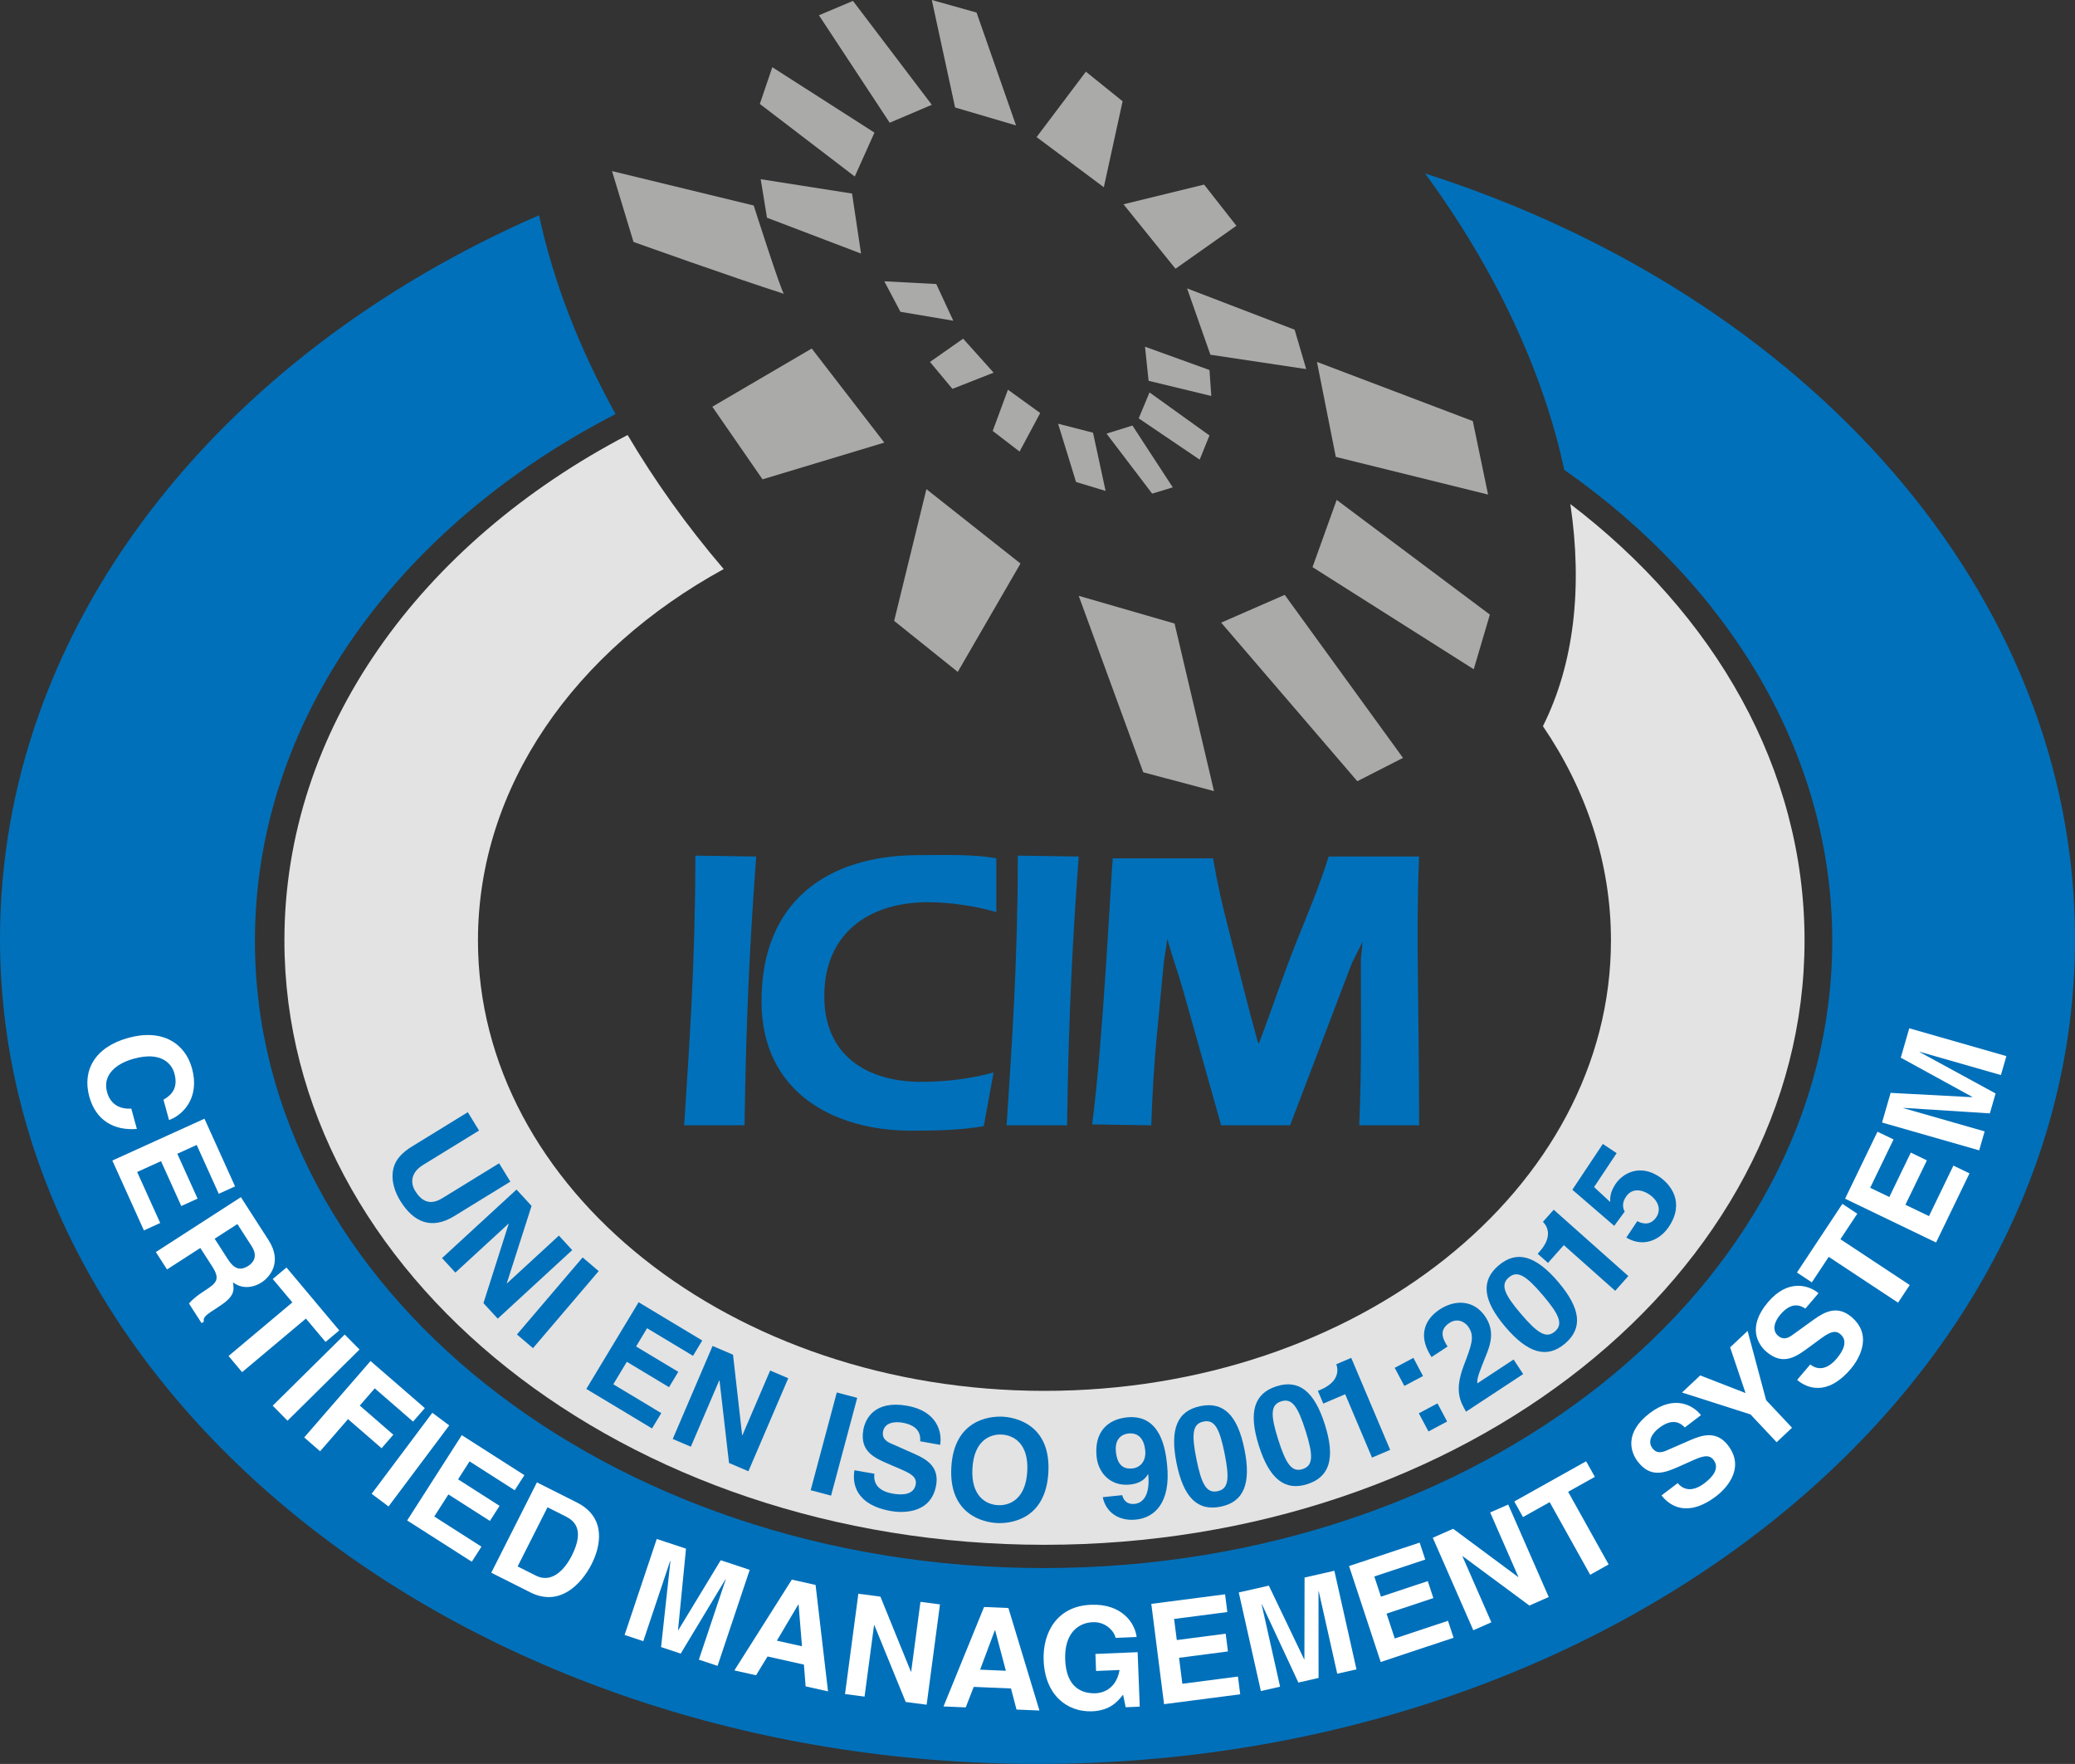 <?xml version="1.0" encoding="utf-8"?>
<!-- Generator: Adobe Illustrator 24.1.2, SVG Export Plug-In . SVG Version: 6.00 Build 0)  -->
<!DOCTYPE svg PUBLIC "-//W3C//DTD SVG 1.1//EN" "http://www.w3.org/Graphics/SVG/1.1/DTD/svg11.dtd">
<svg version="1.1" id="Livello_1" xmlns:x="http://ns.adobe.com/Extensibility/1.0/" xmlns:i="http://ns.adobe.com/AdobeIllustrator/10.0/" xmlns:graph="http://ns.adobe.com/Graphs/1.0/"
	 xmlns="http://www.w3.org/2000/svg" xmlns:xlink="http://www.w3.org/1999/xlink" x="0px" y="0px" viewBox="0 0 338.917 288.068"
	 style="enable-background:new 0 0 338.917 288.068;" xml:space="preserve">
<rect x="0" y="0" width="338.917" height="288.068" fill="#333333" stroke="none"/>
<path style="fill:#E3E3E3;" d="M256.491,82.315c2.018,13.564,0.627,26.105-4.481,36.276c7.088,10.406,11.114,22.324,11.114,34.99
	c0,40.63-41.424,73.562-92.524,73.562c-51.103,0-92.533-32.932-92.533-73.562c0-25.169,15.897-47.379,40.138-60.645
	c-6.062-7.087-11.296-14.451-15.695-21.897c-33.762,17.64-56.056,48.015-56.056,82.542c0,54.515,55.579,98.701,124.146,98.701
	c68.561,0,124.143-44.186,124.143-98.701C294.743,125.564,280.063,100.28,256.491,82.315z"/>
<path style="fill:#0070BA;" d="M232.76,28.327c11.655,15.887,19.386,32.683,22.733,48.405c26.837,18.771,43.776,46.274,43.776,76.926
	c0,56.563-57.668,102.421-128.813,102.421c-71.146,0-128.818-45.857-128.818-102.421c0-36.075,23.46-67.791,58.91-86.037
	c-6.043-10.91-10.26-21.933-12.504-32.473C35.572,58.044,0,102.382,0,153.335c0,74.404,75.865,134.736,169.459,134.736
	c93.592,0,169.458-60.332,169.458-134.736C338.917,96.715,294.992,48.265,232.76,28.327z"/>
<g>
	<g>
		<path style="fill:#AAAAA9;" d="M99.963,27.941l3.51,11.571c0,0,16.205,5.8,24.582,8.476c-0.338,0-4.95-14.428-4.95-14.428L99.963,27.941z"
			/>
		<polygon style="fill:#AAAAA9;" points="116.347,66.423 132.582,56.917 144.436,72.281 124.545,78.279 		"/>
		<polygon style="fill:#AAAAA9;" points="151.313,79.885 166.68,92.031 156.434,109.729 146.045,101.396 		"/>
		<polygon style="fill:#AAAAA9;" points="176.191,97.305 186.729,126.122 198.284,129.193 191.844,101.828 		"/>
		<polygon style="fill:#AAAAA9;" points="199.457,101.681 209.838,97.147 229.155,123.772 221.694,127.581 		"/>
		<polygon style="fill:#AAAAA9;" points="214.379,92.619 218.323,81.639 243.346,100.37 240.711,109.295 		"/>
		<polygon style="fill:#AAAAA9;" points="218.182,74.617 243.051,80.767 240.557,68.763 215.104,59.104 		"/>
		<polygon style="fill:#AAAAA9;" points="213.348,60.277 211.456,53.842 193.891,47.101 197.7,57.932 		"/>
		<polygon style="fill:#AAAAA9;" points="191.997,43.888 201.944,36.87 196.67,30.144 183.503,33.361 		"/>
		<polygon style="fill:#AAAAA9;" points="180.29,30.577 183.36,16.538 177.363,11.704 169.311,22.388 		"/>
		<polygon style="fill:#AAAAA9;" points="165.951,20.482 159.506,2.051 152.196,0 156,17.553 		"/>
		<polygon style="fill:#AAAAA9;" points="152.196,17.114 145.316,20.042 133.76,2.494 139.318,0.147 		"/>
		<polygon style="fill:#AAAAA9;" points="142.828,21.657 139.611,28.828 124.106,16.973 126.146,10.976 		"/>
		<polygon style="fill:#AAAAA9;" points="139.17,31.608 124.249,29.267 125.274,35.555 140.635,41.409 		"/>
		<polygon style="fill:#AAAAA9;" points="144.436,45.938 152.923,46.385 155.705,52.378 147.072,50.92 		"/>
		<polygon style="fill:#AAAAA9;" points="151.899,59.104 157.314,55.31 162.289,60.858 155.561,63.506 		"/>
		<polygon style="fill:#AAAAA9;" points="164.631,63.643 169.902,67.452 166.531,73.746 162.141,70.379 		"/>
		<polygon style="fill:#AAAAA9;" points="172.82,69.196 178.527,70.666 180.581,80.176 175.755,78.713 		"/>
		<polygon style="fill:#AAAAA9;" points="180.733,70.813 184.967,69.497 191.551,79.59 188.188,80.615 		"/>
		<polygon style="fill:#AAAAA9;" points="185.991,68.324 187.753,64.086 197.547,71.118 195.946,75.061 		"/>
		<polygon style="fill:#AAAAA9;" points="187.018,56.621 187.604,62.19 197.846,64.668 197.547,60.426 		"/>
	</g>
	<g>
		<path style="fill:#0070BA;" d="M111.747,183.774c0.841-13.123,1.826-26.7,1.826-44.041l9.941,0.144
			c-0.91,12.339-1.643,25.057-1.905,43.897H111.747z"/>
		<path style="fill:#0070BA;" d="M164.414,183.774c0.846-13.123,1.826-26.7,1.826-44.041l9.951,0.144
			c-0.91,12.339-1.646,25.057-1.904,43.897H164.414z"/>
		<path style="fill:#0070BA;" d="M162.729,148.954c-3.313-0.981-7.609-1.616-11.12-1.616c-9.876,0-16.976,5.232-16.976,15.364
			c0,9.422,6.652,13.975,15.882,13.975c3.831,0,8.132-0.496,11.774-1.537l-1.609,8.777c-3.762,0.65-7.759,0.734-11.845,0.734
			c-12.74,0-24.456-6.299-24.456-21.15c0-16.311,10.781-23.846,25.659-23.846c3.699,0,8.985-0.201,12.69,0.523V148.954z"/>
		<path style="fill:#0070BA;" d="M210.717,183.774h-11.26l-6.146-21.807c-1.164-4.089-1.75-5.322-2.637-8.628l-0.582,3.799
			c-1.025,11.242-1.641,15.134-2.053,26.636l-9.655-0.148c1.776-13.32,3.089-40.595,3.364-43.448h16.391
			c0.746,4.414,1.459,7.45,2.631,11.993c1.666,6.456,2.977,11.941,4.678,17.998l0.146,0.285c2.322-6.037,3.662-10.387,6.291-16.972
			c1.725-4.291,3.762-9.126,5.125-13.605h14.779c-0.549,12.339,0,24.403,0,43.897h-9.777c0.412-10.201,0.264-16.957,0.264-27.222
			l0.295-2.77l-1.764,3.504L210.717,183.774z"/>
	</g>
</g>
<g>
	<path style="fill:#FFFFFF;" d="M26.701,179.593c0.881-0.531,2.539-1.535,1.787-4.285c-0.438-1.596-2.146-3.652-6.648-2.408
		c-2.862,0.789-5.127,2.631-4.356,5.445c0.504,1.84,1.898,2.838,3.96,2.699l0.91,3.324c-3.644,0.291-6.68-1.303-7.773-5.293
		c-1.159-4.234,0.872-8.063,6.374-9.58c5.568-1.537,9.288,0.893,10.41,4.994c1.305,4.766-1.451,7.602-3.754,8.428L26.701,179.593z"
		/>
	<path style="fill:#FFFFFF;" d="M35.731,194.957l-3.604-7.975l-3.165,1.438l3.311,7.326l-2.662,1.209l-3.311-7.328l-3.898,1.771l3.766,8.33
		l-2.662,1.211l-5.156-11.41l15.047-6.832l4.996,11.051L35.731,194.957z"/>
	<path style="fill:#FFFFFF;" d="M39.345,195.509l4.514,7.012c2.375,3.689,0.082,6.125-1.117,6.898c-1.529,0.986-3.342,1.064-4.688-0.008
		c0.23,1.465,0.202,2.357-2.39,4.031c-2.031,1.311-2.535,1.635-2.369,2.402l-0.367,0.238l-2.065-3.207
		c0.535-0.617,1.176-1.195,2.607-2.119c1.896-1.225,2.557-1.814,1.176-3.957l-1.928-2.994l-5.436,3.508l-1.828-2.838L39.345,195.509
		z M37.248,205.695c0.971,1.506,1.965,1.902,3.339,1.016c0.735-0.475,1.606-1.502,0.513-3.201l-2.325-3.611l-3.715,2.396
		L37.248,205.695z"/>
	<path style="fill:#FFFFFF;" d="M39.543,224.089l-2.214-2.641l10.424-8.754l-3.204-3.818l2.24-1.881l8.624,10.277l-2.24,1.881l-3.205-3.818
		L39.543,224.089z"/>
	<path style="fill:#FFFFFF;" d="M46.962,232.015l-2.422-2.451l11.762-11.623l2.423,2.449L46.962,232.015z"/>
	<path style="fill:#FFFFFF;" d="M52.287,237.009l-2.602-2.258l10.838-12.484l8.865,7.689l-1.918,2.207l-6.262-5.432l-2.445,2.816
		l5.482,4.756l-1.918,2.209l-5.482-4.756L52.287,237.009z"/>
	<path style="fill:#FFFFFF;" d="M63.462,246.019l-2.759-2.063l9.912-13.234l2.759,2.064L63.462,246.019z"/>
	<path style="fill:#FFFFFF;" d="M84.072,243.373l-7.378-4.713l-1.876,2.93l6.777,4.33l-1.576,2.463l-6.779-4.33l-2.311,3.609l7.709,4.924
		l-1.578,2.461l-10.555-6.74l8.919-13.93l10.226,6.533L84.072,243.373z"/>
	<path style="fill:#FFFFFF;" d="M87.699,242.087l6.506,3.275c4.968,2.5,3.854,7.252,2.441,10.045c-1.599,3.166-5.156,7.098-10.021,4.648
		l-6.383-3.213L87.699,242.087z M84.546,255.814l2.996,1.508c2.504,1.262,4.623-0.842,5.85-3.27c2.201-4.356,0.305-5.748-1.009-6.41
		l-2.956-1.486L84.546,255.814z"/>
	<path style="fill:#FFFFFF;" d="M117.203,272.054l-3.054-1.016l4.388-13.1l-0.043-0.016l-7.312,12.129l-3.208-1.066l1.531-14.051
		l-0.044-0.016l-4.388,13.102l-3.055-1.016l5.252-15.676l4.777,1.588l-1.304,13.301l0.043,0.014l6.933-11.43l4.733,1.576
		L117.203,272.054z"/>
	<path style="fill:#FFFFFF;" d="M123.49,273.589l-3.543-0.793l9.385-14.826l3.879,0.867l2.031,17.381l-3.656-0.818l-0.279-3.553
		l-5.943-1.328L123.49,273.589z M126.888,267.937l4.105,0.918l-0.557-6.818l-0.045-0.01L126.888,267.937z"/>
	<path style="fill:#FFFFFF;" d="M150.341,261.599l3.189,0.416l-2.177,16.381l-3.419-0.447l-5.125-12.551l-0.045-0.006l-1.553,11.68
		l-3.191-0.414l2.178-16.383l3.602,0.471L148.779,273l0.045,0.006L150.341,261.599z"/>
	<path style="fill:#FFFFFF;" d="M157.739,278.836l-3.63-0.154l6.623-16.246l3.975,0.168l5.07,16.742l-3.746-0.158l-0.902-3.445l-6.088-0.258
		L157.739,278.836z M160.087,272.673l4.204,0.18l-1.751-6.613l-0.047-0.002L160.087,272.673z"/>
	<path style="fill:#FFFFFF;" d="M178.919,270.103l6.896-0.285l0.344,8.895l-2.299,0.096l-0.424-2.055c-0.836,1.049-2.043,2.594-5.055,2.719
		c-3.977,0.164-7.695-2.537-7.92-8.33c-0.172-4.482,2.146-8.836,7.686-9.064l0.047-0.002c5.057-0.209,7.186,2.996,7.457,5.264
		l-3.449,0.143c-0.025-0.645-1.277-2.664-3.715-2.564c-2.459,0.102-4.668,1.896-4.506,6.127c0.174,4.504,2.68,5.574,5.023,5.479
		c0.76-0.031,3.275-0.436,3.859-3.797l-3.838,0.158L178.919,270.103z"/>
	<path style="fill:#FFFFFF;" d="M200.464,263.263l-8.693,1.129l0.438,3.445l7.986-1.037l0.369,2.897l-7.986,1.037l0.539,4.244l9.082-1.18
		l0.369,2.896l-12.438,1.615l-2.084-16.379l12.049-1.565L200.464,263.263z"/>
	<path style="fill:#FFFFFF;" d="M221.558,272.625l-3.141,0.711l-3.018-13.453l-0.043,0.01l0.008,14.135l-3.297,0.748l-5.957-12.787
		l-0.045,0.01l3.018,13.455l-3.141,0.711l-3.611-16.1l4.914-1.113l5.762,12.029l0.045-0.01l0.027-13.342l4.869-1.105
		L221.558,272.625z"/>
	<path style="fill:#FFFFFF;" d="M232.791,254.691l-8.32,2.766l1.086,3.295l7.645-2.541l0.914,2.773l-7.645,2.539l1.34,4.059l8.693-2.889
		l0.914,2.771l-11.904,3.955l-5.17-15.668l11.533-3.83L232.791,254.691z"/>
	<path style="fill:#FFFFFF;" d="M243.394,247.003l2.949-1.297l6.617,15.103l-3.158,1.393l-10.891-8.055l-0.043,0.02l4.721,10.77
		l-2.949,1.299l-6.619-15.105l3.328-1.465l10.613,7.875l0.041-0.018L243.394,247.003z"/>
	<path style="fill:#FFFFFF;" d="M262.744,255.488l-3.014,1.688l-6.617-11.861l-4.359,2.439l-1.422-2.549l11.736-6.566l1.424,2.549
		l-4.363,2.439L262.744,255.488z"/>
	<path style="fill:#FFFFFF;" d="M274.025,242.205c0.574,0.717,1.996,1.828,4.396,0c1.301-0.99,2.514-2.404,1.455-3.793
		c-0.779-1.025-1.977-0.545-3.619,0.188l-1.66,0.744c-2.502,1.125-4.914,2.213-7.113-0.676c-1.111-1.463-2.285-4.641,1.984-7.893
		c4.029-3.068,7.113-1.26,8.355,0.334l-2.637,2.01c-0.52-0.529-1.797-1.752-4.195,0.078c-1.045,0.795-1.998,2.127-1.096,3.316
		c0.779,1.023,1.789,0.602,2.436,0.311l3.805-1.656c2.129-0.93,4.334-1.453,6.129,0.904c3.004,3.949-0.762,7.367-1.918,8.246
		c-4.799,3.656-7.723,1.523-8.961-0.104L274.025,242.205z"/>
	<path style="fill:#FFFFFF;" d="M292.697,233.164l-2.518,2.365l-4.26-4.539l-11.191-3.578l2.973-2.791l7.406,2.879l-2.52-7.465l2.854-2.68
		l3.027,11.303L292.697,233.164z"/>
	<path style="fill:#FFFFFF;" d="M295.677,222.83c0.715,0.576,2.342,1.357,4.297-0.938c1.061-1.246,1.941-2.883,0.613-4.014
		c-0.978-0.832-2.049-0.109-3.498,0.955l-1.463,1.08c-2.205,1.633-4.33,3.207-7.094,0.857c-1.4-1.191-3.223-4.043,0.254-8.127
		c3.285-3.855,6.684-2.746,8.238-1.453l-2.15,2.523c-0.619-0.406-2.127-1.328-4.082,0.969c-0.852,0.998-1.5,2.504-0.363,3.471
		c0.98,0.832,1.877,0.205,2.447-0.217l3.365-2.428c1.881-1.359,3.924-2.342,6.18-0.422c3.777,3.213,0.826,7.352-0.115,8.455
		c-3.91,4.592-7.223,3.135-8.779,1.811L295.677,222.83z"/>
	<path style="fill:#FFFFFF;" d="M311.925,209.859l-1.906,2.881l-11.328-7.482l-2.758,4.166l-2.434-1.607l7.424-11.213l2.434,1.607
		l-2.758,4.166L311.925,209.859z"/>
	<path style="fill:#FFFFFF;" d="M309.281,186.082l-3.818,7.895l3.127,1.506l3.508-7.252l2.629,1.266l-3.51,7.252l3.852,1.854l3.986-8.248
		l2.629,1.266l-5.461,11.293l-14.859-7.156l5.291-10.939L309.281,186.082z"/>
	<path style="fill:#FFFFFF;" d="M327.712,172.472l-0.895,3.096l-13.258-3.797l-0.012,0.045l12.4,6.758l-0.938,3.252l-14.094-0.9
		l-0.014,0.045l13.258,3.797l-0.893,3.096l-15.865-4.543l1.399-4.844l13.336,0.707l0.012-0.045l-11.688-6.41l1.385-4.799
		L327.712,172.472z"/>
</g>
<g>
	<path style="fill:#0070BA;" d="M74.197,198.601c-3.708,2.279-6.666,1.021-8.839-2.523c-0.792-1.293-1.655-3.404-1.03-5.514
		c0.395-1.295,1.353-2.287,2.741-3.195l9.339-5.738l1.836,2.996l-9.143,5.619c-1.961,1.205-2.128,2.871-1.287,4.242
		c1.236,2.018,2.721,2.238,4.428,1.19l9.279-5.703l1.838,2.996L74.197,198.601z"/>
	<path style="fill:#0070BA;" d="M91.285,201.787l2.177,2.367l-12.165,11.195l-2.333-2.535l4.119-12.936l-0.031-0.035l-8.675,7.984
		l-2.178-2.367l12.166-11.195l2.457,2.672l-4.04,12.611l0.03,0.035L91.285,201.787z"/>
	<path style="fill:#0070BA;" d="M87.056,220.169l-2.623-2.236l10.729-12.582l2.623,2.234L87.056,220.169z"/>
	<path style="fill:#0070BA;" d="M113.192,221.423l-7.502-4.51l-1.796,2.979l6.893,4.143l-1.511,2.506l-6.892-4.145l-2.212,3.668l7.837,4.713
		l-1.51,2.504l-10.732-6.453l8.539-14.158l10.396,6.25L113.192,221.423z"/>
	<path style="fill:#0070BA;" d="M125.791,223.82l2.957,1.262l-6.507,15.188l-3.169-1.352l-1.551-13.471l-0.043-0.018l-4.641,10.832
		L109.88,235l6.507-15.188l3.339,1.424l1.49,13.143l0.042,0.018L125.791,223.82z"/>
	<path style="fill:#0070BA;" d="M135.742,244.25l-3.332-0.883l4.267-15.965l3.333,0.883L135.742,244.25z"/>
	<path style="fill:#0070BA;" d="M142.825,240.683c-0.142,0.908,0.001,2.711,2.966,3.236c1.607,0.287,3.465,0.221,3.775-1.502
		c0.229-1.268-0.933-1.824-2.579-2.537l-1.669-0.719c-2.516-1.076-4.943-2.115-4.299-5.693c0.327-1.811,1.877-4.83,7.148-3.893
		c4.98,0.885,5.727,4.383,5.391,6.379l-3.26-0.578c0.041-0.742,0.079-2.512-2.885-3.037c-1.291-0.229-2.915-0.027-3.181,1.443
		c-0.229,1.267,0.763,1.725,1.413,2.004l3.785,1.678c2.12,0.938,3.993,2.205,3.467,5.125c-0.883,4.893-5.938,4.436-7.365,4.182
		c-5.929-1.053-6.33-4.652-5.967-6.668L142.825,240.683z"/>
	<path style="fill:#0070BA;" d="M163.785,231.359c2.184,0.115,7.874,1.357,7.448,9.1c-0.427,7.742-6.222,8.383-8.403,8.27
		c-2.182-0.115-7.873-1.357-7.447-9.1C155.808,231.886,161.603,231.246,163.785,231.359z M162.99,245.81
		c1.861,0.096,4.543-0.914,4.797-5.533c0.254-4.615-2.301-5.902-4.162-6c-1.86-0.098-4.542,0.914-4.796,5.531
		C158.575,244.425,161.129,245.712,162.99,245.81z"/>
	<path style="fill:#0070BA;" d="M183.295,244.175l0.003,0.021c0.298,1.102,1.057,1.508,2.04,1.402c1.327-0.139,2.538-1.4,2.21-4.809
		l-0.05-0.043c-0.62,1.176-1.849,1.584-2.946,1.699c-3.111,0.328-5.162-1.836-5.441-4.557c-0.41-3.98,1.756-6.08,4.936-6.416
		c5.627-0.594,6.343,5.457,6.578,7.742c0.646,6.289-2.117,8.639-5.045,8.947c-2.768,0.293-4.924-1.098-5.464-3.654L183.295,244.175z
		 M184.974,239.814c1.121-0.119,2.273-1.051,2.076-2.971c-0.191-1.852-1.109-2.91-2.756-2.736c-0.824,0.086-2.269,0.654-2.028,2.988
		C182.518,239.541,183.761,239.941,184.974,239.814z"/>
	<path style="fill:#0070BA;" d="M196.066,229.632c3.764-0.77,6.066,1.459,7.197,7.068c1.13,5.609-0.125,8.584-3.889,9.354
		c-3.765,0.768-6.072-1.484-7.201-7.092C191.042,233.353,192.302,230.4,196.066,229.632z M198.867,243.531
		c1.803-0.367,1.98-2.047,1.15-6.168c-0.83-4.123-1.64-5.576-3.443-5.209c-1.803,0.369-1.985,2.023-1.155,6.146
		C196.249,242.421,197.062,243.898,198.867,243.531z"/>
	<path style="fill:#0070BA;" d="M208.488,226.398c3.662-1.166,6.191,0.803,7.914,6.26c1.725,5.457,0.795,8.549-2.868,9.715
		s-6.198-0.824-7.922-6.281C203.888,230.636,204.825,227.564,208.488,226.398z M212.758,239.919
		c1.755-0.559,1.753-2.246,0.485-6.256c-1.267-4.01-2.227-5.369-3.982-4.811c-1.754,0.559-1.759,2.225-0.492,6.234
		C210.037,239.097,211.003,240.478,212.758,239.919z"/>
	<path style="fill:#0070BA;" d="M215.257,227.144l0.424-0.18c2.859-1.217,2.995-3.023,2.584-4.172l2.436-1.037l6.36,15.023l-2.966,1.262
		l-4.38-10.346l-3.581,1.523L215.257,227.144z"/>
	<path style="fill:#0070BA;" d="M232.425,224.72l-3.05,1.621l-1.571-2.963l3.049-1.623L232.425,224.72z M236.365,232.148l-3.049,1.623
		l-1.572-2.963l3.049-1.623L236.365,232.148z"/>
	<path style="fill:#0070BA;" d="M233.82,221.621c-2.91-4.438,0.089-6.959,1.301-7.756c2.617-1.723,5.703-1.553,7.519,1.215
		c1.538,2.342,0.799,4.533,0.064,6.309c-0.977,2.457-1.516,3.691-1.408,4.529l5.926-3.898l1.563,2.383l-9.332,6.137
		c-0.95-1.658-1.931-3.404-0.38-7.506c1.291-3.404,1.818-4.742,0.811-6.279c-0.593-0.902-1.85-1.561-3.158-0.699
		c-1.886,1.24-0.924,2.834-0.287,3.846L233.82,221.621z"/>
	<path style="fill:#0070BA;" d="M244.775,206.658c2.928-2.492,6.025-1.662,9.732,2.695c3.707,4.355,4.049,7.564,1.121,10.059
		c-2.928,2.494-6.041,1.645-9.748-2.711C242.173,212.345,241.846,209.152,244.775,206.658z M253.96,217.451
		c1.402-1.193,0.746-2.746-1.979-5.947c-2.725-3.203-4.137-4.08-5.54-2.887c-1.403,1.195-0.761,2.732,1.964,5.934
		C251.13,217.75,252.558,218.646,253.96,217.451z"/>
	<path style="fill:#0070BA;" d="M251.154,204.754l0.307-0.346c2.066-2.322,1.416-4.01,0.551-4.869l1.762-1.979l12.186,10.834l-2.143,2.408
		l-8.392-7.461l-2.588,2.906L251.154,204.754z"/>
	<path style="fill:#0070BA;" d="M262.993,196.299c-0.013-0.729-0.007-1.607,0.874-2.932c1.212-1.82,4.006-3.283,7.125-1.211
		c1.855,1.232,4.254,4.18,1.588,8.186c-1.416,2.127-4.121,3.455-6.946,1.771l1.786-2.684c1.185,0.623,2.328,0.523,3.119-0.664
		c0.854-1.285,0.262-2.756-1.193-3.723c-1.205-0.801-2.813-1.039-3.756,0.381c-0.243,0.363-0.836,1.297-0.224,2.449l-1.71,2.32
		l-6.837-5.895l4.975-7.477l2.258,1.5l-3.686,5.539L262.993,196.299z"/>
</g>
</svg>
